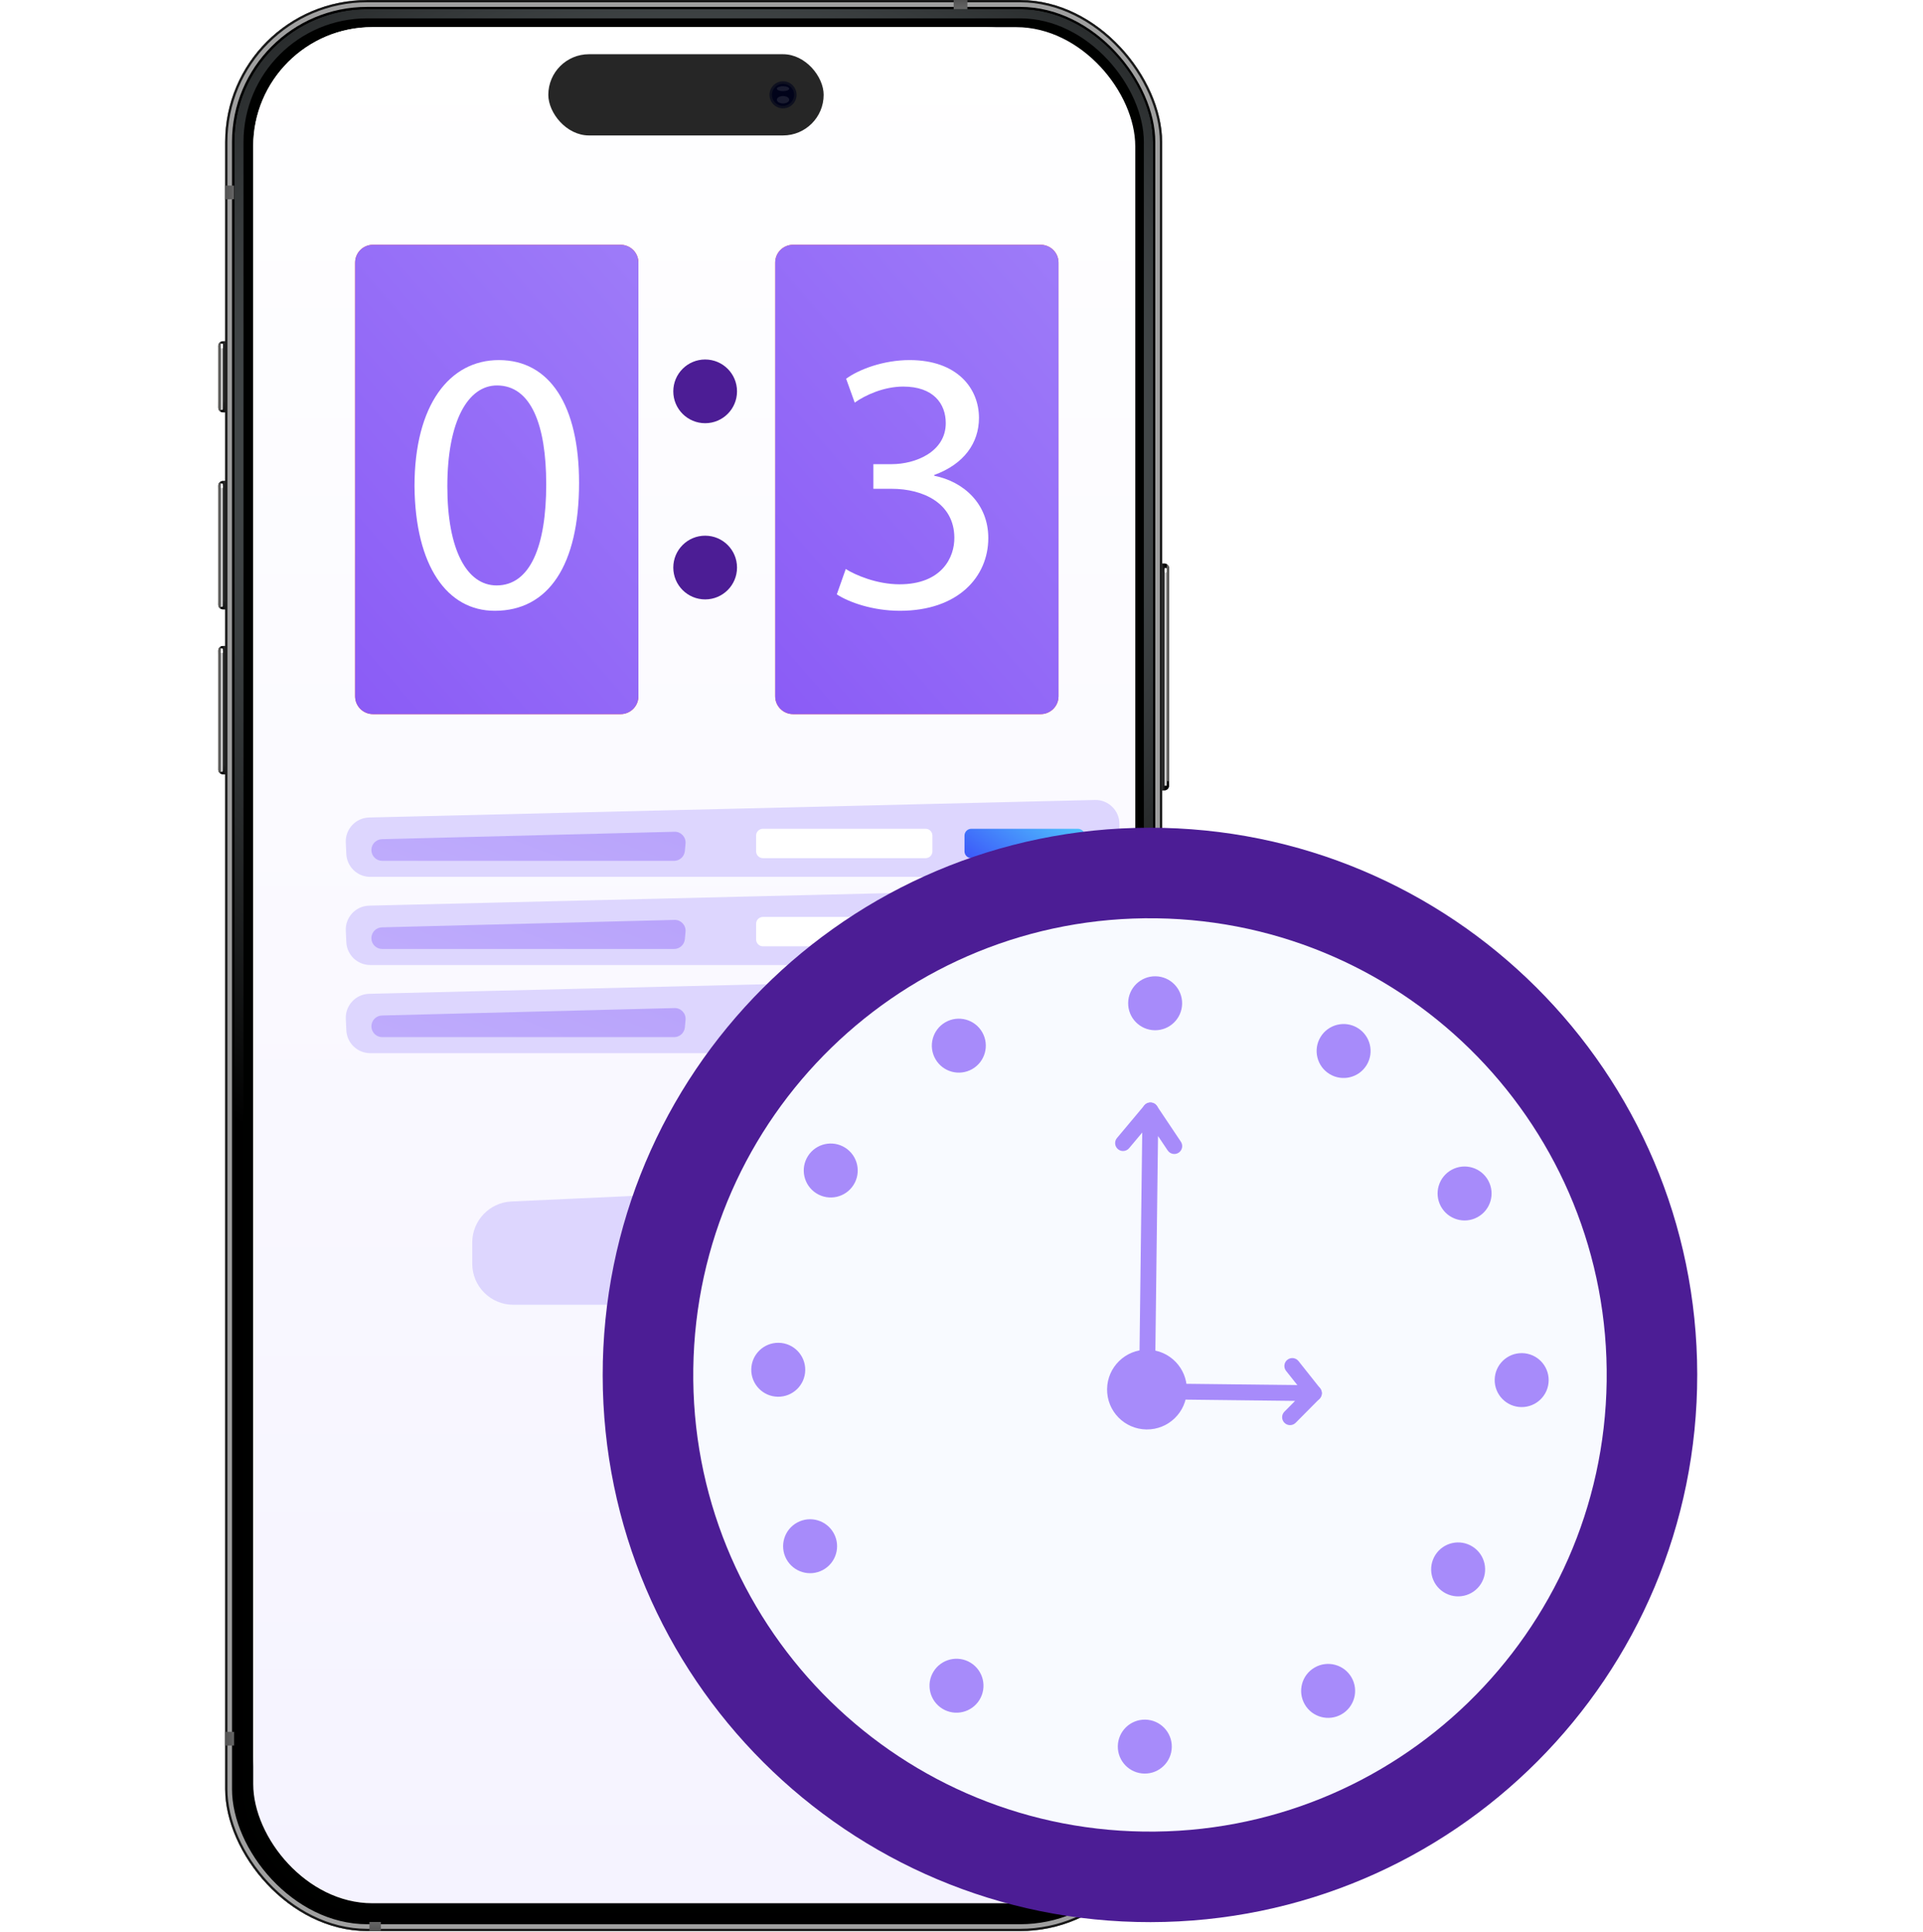 <svg width="820" height="824" viewBox="0 0 820 824" fill="none" xmlns="http://www.w3.org/2000/svg">
<g clip-path="url(#clip0_4803_4267)">
<path d="M498.492 335.089C498.492 336.168 497.617 337.043 496.538 337.043L493.608 337.043L493.608 240.327L496.538 240.327C497.617 240.327 498.492 241.202 498.492 242.281L498.492 335.089Z" fill="black"/>
<path opacity="0.76" d="M498.492 335.089C498.492 336.168 497.617 337.043 496.538 337.043L493.608 337.043L493.608 240.327L496.538 240.327C497.617 240.327 498.492 241.202 498.492 242.281L498.492 335.089Z" fill="url(#paint0_linear_4803_4267)"/>
<path d="M498.492 335.089C498.492 336.168 497.617 337.043 496.538 337.043L493.608 337.043L493.608 240.327L496.538 240.327C497.617 240.327 498.492 241.202 498.492 242.281L498.492 335.089Z" fill="url(#paint1_linear_4803_4267)"/>
<path opacity="0.48" d="M498.492 335.089C498.492 336.168 497.617 337.043 496.538 337.043L493.608 337.043L493.608 240.327L496.538 240.327C497.617 240.327 498.492 241.202 498.492 242.281L498.492 335.089Z" fill="url(#paint2_linear_4803_4267)"/>
<g filter="url(#filter0_f_4803_4267)">
<path d="M497.547 243.746C497.547 244.016 497.328 244.234 497.058 244.234C496.789 244.234 496.57 244.016 496.57 243.746L496.57 242.281L497.547 242.281L497.547 243.746Z" fill="white"/>
</g>
<g filter="url(#filter1_f_4803_4267)">
<path d="M497.531 335.088L496.554 335.088L496.554 242.768C496.554 242.499 496.773 242.28 497.043 242.28C497.313 242.28 497.531 242.499 497.531 242.768L497.531 335.088Z" fill="white" fill-opacity="0.8"/>
</g>
<g filter="url(#filter2_f_4803_4267)">
<path d="M498.492 333.135L497.515 333.135L497.515 240.815C497.515 240.546 497.734 240.327 498.004 240.327C498.274 240.327 498.492 240.546 498.492 240.815L498.492 333.135Z" fill="#61605D"/>
</g>
</g>
<g clip-path="url(#clip1_4803_4267)">
<path d="M93.078 147.514C93.078 146.435 93.953 145.561 95.032 145.561H97.963V175.845H95.032C93.953 175.845 93.078 174.97 93.078 173.891V147.514Z" fill="black"/>
<path opacity="0.76" d="M93.078 147.514C93.078 146.435 93.953 145.561 95.032 145.561H97.963V175.845H95.032C93.953 175.845 93.078 174.97 93.078 173.891V147.514Z" fill="url(#paint3_linear_4803_4267)"/>
<path d="M93.078 147.514C93.078 146.435 93.953 145.561 95.032 145.561H97.963V175.845H95.032C93.953 175.845 93.078 174.97 93.078 173.891V147.514Z" fill="url(#paint4_linear_4803_4267)"/>
<path opacity="0.48" d="M93.078 147.514C93.078 146.435 93.953 145.561 95.032 145.561H97.963V175.845H95.032C93.953 175.845 93.078 174.97 93.078 173.891V147.514Z" fill="url(#paint5_linear_4803_4267)"/>
<g filter="url(#filter3_f_4803_4267)">
<path d="M94.062 147.029C94.062 146.76 94.281 146.541 94.551 146.541C94.821 146.541 95.039 146.76 95.039 147.029V148.495H94.062V147.029Z" fill="white"/>
</g>
<g filter="url(#filter4_f_4803_4267)">
<path d="M94.062 146.541H95.039V174.383C95.039 174.653 94.821 174.872 94.551 174.872C94.281 174.872 94.062 174.653 94.062 174.383V146.541Z" fill="white" fill-opacity="0.8"/>
</g>
<g filter="url(#filter5_f_4803_4267)">
<path d="M93.078 144.586H94.055V177.313C94.055 177.583 93.836 177.801 93.567 177.801C93.297 177.801 93.078 177.583 93.078 177.313V144.586Z" fill="#61605D"/>
</g>
</g>
<g clip-path="url(#clip2_4803_4267)">
<path d="M93.078 207.11C93.078 206.031 93.953 205.156 95.032 205.156H97.963V259.864H95.032C93.953 259.864 93.078 258.989 93.078 257.91V207.11Z" fill="black"/>
<path opacity="0.76" d="M93.078 207.11C93.078 206.031 93.953 205.156 95.032 205.156H97.963V259.864H95.032C93.953 259.864 93.078 258.989 93.078 257.91V207.11Z" fill="url(#paint6_linear_4803_4267)"/>
<path d="M93.078 207.11C93.078 206.031 93.953 205.156 95.032 205.156H97.963V259.864H95.032C93.953 259.864 93.078 258.989 93.078 257.91V207.11Z" fill="url(#paint7_linear_4803_4267)"/>
<path opacity="0.48" d="M93.078 207.11C93.078 206.031 93.953 205.156 95.032 205.156H97.963V259.864H95.032C93.953 259.864 93.078 258.989 93.078 257.91V207.11Z" fill="url(#paint8_linear_4803_4267)"/>
<g filter="url(#filter6_f_4803_4267)">
<path d="M94.047 206.615C94.047 206.346 94.266 206.127 94.535 206.127C94.805 206.127 95.024 206.346 95.024 206.615V208.081H94.047V206.615Z" fill="white"/>
</g>
<g filter="url(#filter7_f_4803_4267)">
<path d="M94.047 207.1H95.024V258.388C95.024 258.658 94.805 258.877 94.535 258.877C94.266 258.877 94.047 258.658 94.047 258.388V207.1Z" fill="white" fill-opacity="0.8"/>
</g>
<g filter="url(#filter8_f_4803_4267)">
<path d="M93.078 205.156H94.055V261.329C94.055 261.599 93.836 261.818 93.567 261.818C93.297 261.818 93.078 261.599 93.078 261.329V205.156Z" fill="#61605D"/>
</g>
</g>
<g clip-path="url(#clip3_4803_4267)">
<path d="M93.078 277.448C93.078 276.369 93.953 275.494 95.032 275.494H97.963V330.202H95.032C93.953 330.202 93.078 329.327 93.078 328.248V277.448Z" fill="black"/>
<path opacity="0.76" d="M93.078 277.448C93.078 276.369 93.953 275.494 95.032 275.494H97.963V330.202H95.032C93.953 330.202 93.078 329.327 93.078 328.248V277.448Z" fill="url(#paint9_linear_4803_4267)"/>
<path d="M93.078 277.448C93.078 276.369 93.953 275.494 95.032 275.494H97.963V330.202H95.032C93.953 330.202 93.078 329.327 93.078 328.248V277.448Z" fill="url(#paint10_linear_4803_4267)"/>
<path opacity="0.48" d="M93.078 277.448C93.078 276.369 93.953 275.494 95.032 275.494H97.963V330.202H95.032C93.953 330.202 93.078 329.327 93.078 328.248V277.448Z" fill="url(#paint11_linear_4803_4267)"/>
<g filter="url(#filter9_f_4803_4267)">
<path d="M94.055 276.953C94.055 276.684 94.273 276.465 94.543 276.465C94.813 276.465 95.032 276.684 95.032 276.953V278.419H94.055V276.953Z" fill="white"/>
</g>
<g filter="url(#filter10_f_4803_4267)">
<path d="M94.047 277.443H95.024V328.732C95.024 329.002 94.805 329.22 94.535 329.22C94.266 329.22 94.047 329.002 94.047 328.732V277.443Z" fill="white" fill-opacity="0.8"/>
</g>
<g filter="url(#filter11_f_4803_4267)">
<path d="M93.078 275.494H94.055V331.667C94.055 331.937 93.836 332.156 93.567 332.156C93.297 332.156 93.078 331.937 93.078 331.667V275.494Z" fill="#61605D"/>
</g>
</g>
<g clip-path="url(#clip4_4803_4267)">
<rect x="96" y="0.004" width="399.562" height="823.548" rx="60.569" fill="black"/>
<g filter="url(#filter12_f_4803_4267)">
<rect x="97.465" y="1.469" width="396.632" height="820.617" rx="59.104" stroke="#A0A0A0" stroke-width="2.931"/>
</g>
<g filter="url(#filter13_f_4803_4267)">
<rect x="96.489" y="0.492" width="398.585" height="822.571" rx="60.081" stroke="#181818" stroke-width="0.977"/>
</g>
<g filter="url(#filter14_f_4803_4267)">
<rect x="101.371" y="5.381" width="388.816" height="811.825" rx="60.081" stroke="white" stroke-width="0.977"/>
</g>
<rect x="101.641" y="5.668" width="388.23" height="811.239" rx="60.765" stroke="white" stroke-width="0.391"/>
<rect x="406.656" y="0.004" width="5.862" height="3.908" fill="url(#paint12_linear_4803_4267)"/>
<rect x="95.992" y="84.998" width="5.862" height="3.908" transform="rotate(-90 95.992 84.998)" fill="url(#paint13_linear_4803_4267)"/>
<rect x="96" y="738.561" width="3.908" height="5.862" fill="url(#paint14_linear_4803_4267)"/>
<rect x="157.531" y="819.643" width="4.885" height="3.908" fill="url(#paint15_linear_4803_4267)"/>
<rect x="491.664" y="738.559" width="3.908" height="5.862" fill="url(#paint16_linear_4803_4267)"/>
</g>
<g clip-path="url(#clip5_4803_4267)">
<rect x="99.922" y="3.91" width="391.747" height="815.733" rx="56.662" fill="#000100"/>
<g filter="url(#filter15_f_4803_4267)">
<rect x="101.876" y="5.864" width="387.839" height="811.825" rx="54.708" stroke="url(#paint17_radial_4803_4267)" stroke-width="3.908"/>
</g>
</g>
<g clip-path="url(#clip6_4803_4267)">
<rect x="107.977" y="11.574" width="361.462" height="786.425" rx="48.846" fill="#DAE2D3"/>
<rect x="107.977" y="11.574" width="376.116" height="800.102" fill="url(#paint18_linear_4803_4267)"/>
<rect x="233.812" y="23.121" width="117.409" height="34.645" rx="17.323" fill="#262626"/>
<circle cx="333.899" cy="40.444" r="5.774" fill="#0E101F"/>
<circle cx="333.896" cy="40.445" r="4.724" fill="#01031A"/>
<g filter="url(#filter16_f_4803_4267)">
<ellipse cx="333.898" cy="37.819" rx="2.625" ry="1.05" fill="white" fill-opacity="0.1"/>
</g>
<g filter="url(#filter17_f_4803_4267)">
<ellipse cx="333.898" cy="42.544" rx="2.625" ry="1.575" fill="white" fill-opacity="0.1"/>
</g>
<path d="M467.13 373.952H157.879C152.415 373.952 147.918 369.654 147.67 364.196L147.448 359.319C147.188 353.595 151.683 348.775 157.411 348.637L466.883 341.167C472.623 341.028 477.35 345.643 477.35 351.384V363.731C477.35 369.376 472.774 373.952 467.13 373.952Z" fill="url(#paint19_linear_4803_4267)"/>
<path d="M287.442 367.116H162.982C160.433 367.116 158.367 365.05 158.367 362.501C158.367 359.998 160.363 357.951 162.865 357.888L287.614 354.716C290.373 354.646 292.577 356.998 292.327 359.747L292.038 362.919C291.822 365.296 289.83 367.116 287.442 367.116Z" fill="url(#paint20_linear_4803_4267)"/>
<path d="M394.683 365.976H325.333C323.721 365.976 322.414 364.669 322.414 363.057V356.365C322.414 354.752 323.721 353.445 325.333 353.445H394.683C396.296 353.445 397.603 354.752 397.603 356.365V363.057C397.603 364.669 396.296 365.976 394.683 365.976Z" fill="white"/>
<path d="M459.627 365.976H414.201C412.588 365.976 411.281 364.669 411.281 363.057V356.365C411.281 354.752 412.588 353.445 414.201 353.445H459.627C461.239 353.445 462.546 354.752 462.546 356.365V363.057C462.546 364.669 461.239 365.976 459.627 365.976Z" fill="url(#paint21_linear_4803_4267)"/>
<path d="M467.13 411.548H157.879C152.415 411.548 147.918 407.25 147.67 401.792L147.448 396.914C147.188 391.191 151.683 386.371 157.411 386.233L466.883 378.763C472.623 378.624 477.35 383.239 477.35 388.98V401.327C477.35 406.972 472.774 411.548 467.13 411.548Z" fill="url(#paint22_linear_4803_4267)"/>
<path d="M287.442 404.711H162.982C160.433 404.711 158.367 402.645 158.367 400.097C158.367 397.594 160.363 395.547 162.865 395.484L287.614 392.312C290.373 392.242 292.577 394.594 292.327 397.343L292.038 400.515C291.822 402.892 289.83 404.711 287.442 404.711Z" fill="url(#paint23_linear_4803_4267)"/>
<path d="M394.691 403.574H325.341C323.729 403.574 322.422 402.267 322.422 400.655V393.962C322.422 392.35 323.729 391.043 325.341 391.043H394.691C396.304 391.043 397.611 392.35 397.611 393.962V400.655C397.611 402.267 396.304 403.574 394.691 403.574Z" fill="white"/>
<path d="M459.627 403.574H414.201C412.588 403.574 411.281 402.267 411.281 400.655V393.962C411.281 392.35 412.588 391.043 414.201 391.043H459.627C461.239 391.043 462.546 392.35 462.546 393.962V400.655C462.546 402.267 461.239 403.574 459.627 403.574Z" fill="url(#paint24_linear_4803_4267)"/>
<path d="M467.138 449.141H157.887C152.423 449.141 147.926 444.844 147.678 439.386L147.456 434.508C147.196 428.784 151.691 423.965 157.419 423.827L466.891 416.357C472.631 416.218 477.358 420.833 477.358 426.573V438.921C477.358 444.565 472.782 449.141 467.138 449.141Z" fill="url(#paint25_linear_4803_4267)"/>
<path d="M287.45 442.306H162.99C160.441 442.306 158.375 440.24 158.375 437.691C158.375 435.188 160.371 433.141 162.872 433.077L287.621 429.906C290.381 429.836 292.585 432.187 292.334 434.937L292.046 438.108C291.83 440.486 289.837 442.306 287.45 442.306Z" fill="url(#paint26_linear_4803_4267)"/>
<path d="M394.699 441.166H325.349C323.737 441.166 322.43 439.859 322.43 438.247V431.555C322.43 429.942 323.737 428.635 325.349 428.635H394.699C396.311 428.635 397.619 429.942 397.619 431.555V438.247C397.618 439.859 396.311 441.166 394.699 441.166Z" fill="white"/>
<path d="M459.627 441.166H414.201C412.588 441.166 411.281 439.859 411.281 438.247V431.555C411.281 429.942 412.588 428.635 414.201 428.635H459.627C461.239 428.635 462.546 429.942 462.546 431.555V438.247C462.546 439.859 461.239 441.166 459.627 441.166Z" fill="url(#paint27_linear_4803_4267)"/>
<path d="M355.836 556.449H218.913C209.223 556.449 201.367 548.593 201.367 538.903V529.92C201.367 520.541 208.742 512.821 218.111 512.392L356.053 506.081C366.512 505.603 375.059 514.33 374.363 524.776L373.343 540.07C372.729 549.287 365.074 556.449 355.836 556.449Z" fill="url(#paint28_linear_4803_4267)"/>
<path opacity="0.89" d="M235.696 219.023C235.696 273.489 214.519 293.795 192.899 293.795C171.278 293.795 150.102 273.489 150.102 219.023C150.102 167.216 166.835 141.596 192.899 141.596C218.962 141.596 235.696 167.215 235.696 219.023ZM172.759 219.023C172.759 236.862 173.648 269.693 192.899 269.693C212.151 269.693 213.039 236.862 213.039 219.023C213.039 200.995 212.743 165.697 192.899 165.697C173.056 165.696 172.759 200.995 172.759 219.023Z" fill="white"/>
<path opacity="0.89" d="M411.255 293.576H346.713C339.946 293.576 334.461 288.09 334.461 281.324V260.474C334.461 258.066 335.181 255.713 336.501 253.698C364.487 210.998 396.081 196.098 396.081 166.783C396.081 154.771 390.179 145.206 380.459 145.206C370.051 145.206 364.875 153.007 362.113 163.286C360.415 169.61 353.983 173.432 347.597 171.985L344.985 171.393C338.664 169.96 334.463 163.836 335.601 157.456C340.198 131.699 357.826 117.846 379.591 117.846C410.141 117.846 423.854 141.202 423.854 168.339C423.854 213.496 388.444 222.394 361.886 264.214H411.255C418.021 264.214 423.506 269.699 423.506 276.465V281.324C423.507 288.09 418.022 293.576 411.255 293.576Z" fill="white"/>
<path d="M264.625 304.553H159.036C154.835 304.553 151.43 301.148 151.43 296.947V111.989C151.43 107.788 154.835 104.383 159.036 104.383L264.625 104.383C268.826 104.383 272.232 107.788 272.232 111.989V296.947C272.232 301.148 268.826 304.553 264.625 304.553Z" fill="#F44536"/>
<path d="M264.625 304.553H159.036C154.835 304.553 151.43 301.148 151.43 296.947V111.989C151.43 107.788 154.835 104.383 159.036 104.383L264.625 104.383C268.826 104.383 272.232 107.788 272.232 111.989V296.947C272.232 301.148 268.826 304.553 264.625 304.553Z" fill="url(#paint29_linear_4803_4267)"/>
<path d="M443.758 304.553H338.169C333.968 304.553 330.562 301.148 330.562 296.947V111.989C330.562 107.788 333.968 104.383 338.169 104.383L443.758 104.383C447.959 104.383 451.365 107.788 451.365 111.989V296.947C451.365 301.148 447.959 304.553 443.758 304.553Z" fill="#F44536"/>
<path d="M443.758 304.553H338.169C333.968 304.553 330.562 301.148 330.562 296.947V111.989C330.562 107.788 333.968 104.383 338.169 104.383L443.758 104.383C447.959 104.383 451.365 107.788 451.365 111.989V296.947C451.365 301.148 447.959 304.553 443.758 304.553Z" fill="url(#paint30_linear_4803_4267)"/>
<path d="M300.69 180.487C308.194 180.487 314.278 174.403 314.278 166.899C314.278 159.394 308.194 153.311 300.69 153.311C293.185 153.311 287.102 159.394 287.102 166.899C287.102 174.403 293.185 180.487 300.69 180.487Z" fill="#4C1D95"/>
<path d="M300.69 255.63C308.194 255.63 314.278 249.546 314.278 242.041C314.278 234.537 308.194 228.453 300.69 228.453C293.185 228.453 287.102 234.537 287.102 242.041C287.102 249.546 293.185 255.63 300.69 255.63Z" fill="#4C1D95"/>
<path d="M246.919 205.911C246.919 241.075 233.872 260.487 210.96 260.487C190.752 260.487 177.068 241.552 176.75 207.343C176.75 172.656 191.707 153.563 212.71 153.563C234.509 153.562 246.919 172.974 246.919 205.911ZM190.752 207.502C190.752 234.392 199.026 249.667 211.755 249.667C226.076 249.667 232.917 232.96 232.917 206.547C232.917 181.089 226.394 164.382 211.914 164.382C199.663 164.382 190.752 179.339 190.752 207.502Z" fill="white"/>
<path d="M360.647 242.664C364.625 245.21 373.854 249.188 383.56 249.188C401.539 249.188 407.109 237.732 406.949 229.14C406.79 214.66 393.743 208.455 380.218 208.455H372.421V197.953H380.218C390.401 197.953 403.29 192.702 403.29 180.451C403.29 172.177 398.039 164.858 385.151 164.858C376.877 164.858 368.921 168.517 364.466 171.699L360.806 161.516C366.216 157.538 376.717 153.561 387.855 153.561C408.222 153.561 417.451 165.653 417.451 178.223C417.451 188.884 411.086 197.953 398.357 202.568V202.886C411.086 205.432 421.428 214.979 421.428 229.458C421.428 246.006 408.54 260.485 383.719 260.485C372.103 260.485 361.92 256.825 356.828 253.484L360.647 242.664Z" fill="white"/>
</g>
<path d="M257 586.644C256.847 457.761 361.203 353.157 490.084 353C618.969 352.849 723.574 457.204 723.727 586.087C723.882 714.971 619.527 819.576 490.642 819.731C361.76 819.883 257.155 715.528 257 586.644Z" fill="#4C1D95"/>
<path d="M295.629 583.659C297.123 476.106 385.527 390.13 493.078 391.627C600.628 393.123 686.605 481.521 685.11 589.075C683.614 696.626 595.212 782.604 487.661 781.108C380.108 779.61 294.131 691.212 295.629 583.659Z" fill="#F8FAFF"/>
<path d="M648.707 600.076C642.354 599.987 637.273 594.765 637.36 588.409C637.451 582.057 642.675 576.973 649.029 577.066C655.386 577.153 660.463 582.376 660.377 588.73C660.287 595.086 655.063 600.165 648.707 600.076Z" fill="#A78BFA"/>
<path d="M331.701 595.667C325.346 595.581 320.264 590.355 320.353 584.002C320.443 577.647 325.664 572.566 332.02 572.655C338.376 572.743 343.456 577.967 343.366 584.323C343.28 590.677 338.056 595.757 331.701 595.667Z" fill="#A78BFA"/>
<path d="M504.077 428.02C503.989 434.373 498.766 439.457 492.41 439.367C486.055 439.277 480.974 434.055 481.064 427.7C481.152 421.347 486.377 416.264 492.731 416.353C499.086 416.443 504.167 421.665 504.077 428.02Z" fill="#A78BFA"/>
<path d="M499.671 745.033C499.58 751.385 494.36 756.47 488.006 756.378C481.649 756.29 476.567 751.069 476.657 744.713C476.743 738.358 481.969 733.276 488.325 733.366C494.68 733.456 499.761 738.678 499.671 745.033Z" fill="#A78BFA"/>
<path d="M418.848 440.222C422.005 445.74 420.092 452.77 414.576 455.926C409.06 459.081 402.031 457.171 398.873 451.654C395.717 446.138 397.629 439.106 403.145 435.951C408.663 432.797 415.69 434.705 418.848 440.222Z" fill="#A78BFA"/>
<path d="M576.325 715.394C579.482 720.911 577.566 727.94 572.051 731.1C566.537 734.253 559.505 732.341 556.35 726.829C553.194 721.31 555.104 714.28 560.623 711.124C566.137 707.967 573.165 709.879 576.325 715.394Z" fill="#A78BFA"/>
<path d="M563.113 442.231C559.805 447.655 561.523 454.737 566.949 458.046C572.374 461.352 579.454 459.637 582.76 454.212C586.072 448.787 584.354 441.706 578.929 438.394C573.502 435.086 566.423 436.805 563.113 442.231Z" fill="#A78BFA"/>
<path d="M398.043 712.916C394.735 718.34 396.452 725.422 401.878 728.731C407.303 732.04 414.386 730.323 417.692 724.898C421.002 719.472 419.286 712.392 413.859 709.085C408.434 705.772 401.353 707.491 398.043 712.916Z" fill="#A78BFA"/>
<path d="M360.418 489.472C365.778 492.883 367.361 499.995 363.952 505.357C360.542 510.722 353.43 512.305 348.069 508.893C342.707 505.484 341.122 498.371 344.532 493.007C347.941 487.645 355.055 486.063 360.418 489.472Z" fill="#A78BFA"/>
<path d="M627.948 659.594C633.313 663.004 634.897 670.116 631.483 675.479C628.074 680.841 620.964 682.422 615.6 679.015C610.237 675.603 608.654 668.491 612.063 663.129C615.476 657.766 622.584 656.183 627.948 659.594Z" fill="#A78BFA"/>
<path d="M619.063 498.851C613.471 501.869 611.38 508.847 614.397 514.441C617.41 520.038 624.391 522.128 629.984 519.113C635.579 516.096 637.672 509.117 634.651 503.523C631.637 497.929 624.66 495.838 619.063 498.851Z" fill="#A78BFA"/>
<path d="M339.98 649.288C334.387 652.303 332.294 659.282 335.309 664.876C338.325 670.471 345.307 672.561 350.898 669.545C356.495 666.53 358.584 659.551 355.57 653.957C352.554 648.36 345.573 646.27 339.98 649.288Z" fill="#A78BFA"/>
<path d="M488.848 609.62C479.457 609.49 471.948 601.771 472.08 592.378C472.212 582.985 479.93 575.475 489.322 575.609C498.714 575.737 506.223 583.458 506.095 592.851C505.963 602.244 498.241 609.748 488.848 609.62Z" fill="#A78BFA"/>
<path d="M489.039 595.992L492.438 596.039C494.307 596.064 495.837 594.575 495.863 592.71C495.89 590.845 494.402 589.316 492.532 589.287L492.503 589.288L493.799 484.476L497.934 490.649C498.981 492.197 501.079 492.601 502.617 491.577C504.161 490.538 504.58 488.442 503.54 486.894L493.359 471.688C492.538 470.455 491.019 469.906 489.594 470.329C488.176 470.75 487.202 472.042 487.182 473.524L485.711 592.575C485.686 594.434 487.18 595.966 489.039 595.992Z" fill="#A78BFA"/>
<path d="M478.839 490.87C479.816 490.884 480.796 490.473 481.474 489.664L493.144 475.732C494.345 474.302 494.16 472.176 492.723 470.975C491.304 469.784 489.173 469.965 487.969 471.397L476.296 485.327C475.097 486.755 475.287 488.888 476.72 490.084C477.337 490.602 478.089 490.859 478.839 490.87Z" fill="#A78BFA"/>
<path d="M550.049 607.774C550.933 607.787 551.821 607.452 552.489 606.777L562.66 596.532C563.615 595.566 563.907 594.131 563.39 592.875C562.881 591.622 561.666 590.796 560.314 590.78L560.309 590.777L481.104 589.858C479.244 589.834 477.714 591.324 477.687 593.185L477.641 596.588C477.614 598.453 479.104 599.983 480.969 600.01C482.834 600.036 484.364 598.546 484.391 596.681V596.649L552.252 597.438L547.704 602.023C546.388 603.344 546.394 605.481 547.716 606.795C548.367 607.438 549.205 607.764 550.049 607.774Z" fill="#A78BFA"/>
<path d="M560.22 597.528C560.974 597.539 561.733 597.298 562.366 596.796C563.829 595.636 564.067 593.513 562.914 592.055L553.699 580.441C552.526 578.979 550.407 578.746 548.954 579.899C547.497 581.06 547.255 583.183 548.407 584.642L557.622 596.252C558.281 597.08 559.247 597.517 560.22 597.528Z" fill="#A78BFA"/>
<defs>
<filter id="filter0_f_4803_4267" x="495.593" y="241.304" width="2.93" height="3.907" filterUnits="userSpaceOnUse" color-interpolation-filters="sRGB">
<feFlood flood-opacity="0" result="BackgroundImageFix"/>
<feBlend mode="normal" in="SourceGraphic" in2="BackgroundImageFix" result="shape"/>
<feGaussianBlur stdDeviation="0.488" result="effect1_foregroundBlur_4803_4267"/>
</filter>
<filter id="filter1_f_4803_4267" x="495.578" y="241.302" width="2.93" height="94.762" filterUnits="userSpaceOnUse" color-interpolation-filters="sRGB">
<feFlood flood-opacity="0" result="BackgroundImageFix"/>
<feBlend mode="normal" in="SourceGraphic" in2="BackgroundImageFix" result="shape"/>
<feGaussianBlur stdDeviation="0.488" result="effect1_foregroundBlur_4803_4267"/>
</filter>
<filter id="filter2_f_4803_4267" x="495.562" y="238.372" width="4.884" height="96.716" filterUnits="userSpaceOnUse" color-interpolation-filters="sRGB">
<feFlood flood-opacity="0" result="BackgroundImageFix"/>
<feBlend mode="normal" in="SourceGraphic" in2="BackgroundImageFix" result="shape"/>
<feGaussianBlur stdDeviation="0.977" result="effect1_foregroundBlur_4803_4267"/>
</filter>
<filter id="filter3_f_4803_4267" x="93.086" y="145.564" width="2.93" height="3.907" filterUnits="userSpaceOnUse" color-interpolation-filters="sRGB">
<feFlood flood-opacity="0" result="BackgroundImageFix"/>
<feBlend mode="normal" in="SourceGraphic" in2="BackgroundImageFix" result="shape"/>
<feGaussianBlur stdDeviation="0.488" result="effect1_foregroundBlur_4803_4267"/>
</filter>
<filter id="filter4_f_4803_4267" x="93.086" y="145.564" width="2.93" height="30.284" filterUnits="userSpaceOnUse" color-interpolation-filters="sRGB">
<feFlood flood-opacity="0" result="BackgroundImageFix"/>
<feBlend mode="normal" in="SourceGraphic" in2="BackgroundImageFix" result="shape"/>
<feGaussianBlur stdDeviation="0.488" result="effect1_foregroundBlur_4803_4267"/>
</filter>
<filter id="filter5_f_4803_4267" x="91.124" y="142.632" width="4.884" height="37.123" filterUnits="userSpaceOnUse" color-interpolation-filters="sRGB">
<feFlood flood-opacity="0" result="BackgroundImageFix"/>
<feBlend mode="normal" in="SourceGraphic" in2="BackgroundImageFix" result="shape"/>
<feGaussianBlur stdDeviation="0.977" result="effect1_foregroundBlur_4803_4267"/>
</filter>
<filter id="filter6_f_4803_4267" x="93.07" y="205.15" width="2.93" height="3.907" filterUnits="userSpaceOnUse" color-interpolation-filters="sRGB">
<feFlood flood-opacity="0" result="BackgroundImageFix"/>
<feBlend mode="normal" in="SourceGraphic" in2="BackgroundImageFix" result="shape"/>
<feGaussianBlur stdDeviation="0.488" result="effect1_foregroundBlur_4803_4267"/>
</filter>
<filter id="filter7_f_4803_4267" x="93.07" y="206.123" width="2.93" height="53.731" filterUnits="userSpaceOnUse" color-interpolation-filters="sRGB">
<feFlood flood-opacity="0" result="BackgroundImageFix"/>
<feBlend mode="normal" in="SourceGraphic" in2="BackgroundImageFix" result="shape"/>
<feGaussianBlur stdDeviation="0.488" result="effect1_foregroundBlur_4803_4267"/>
</filter>
<filter id="filter8_f_4803_4267" x="91.124" y="203.202" width="4.884" height="60.57" filterUnits="userSpaceOnUse" color-interpolation-filters="sRGB">
<feFlood flood-opacity="0" result="BackgroundImageFix"/>
<feBlend mode="normal" in="SourceGraphic" in2="BackgroundImageFix" result="shape"/>
<feGaussianBlur stdDeviation="0.977" result="effect1_foregroundBlur_4803_4267"/>
</filter>
<filter id="filter9_f_4803_4267" x="93.078" y="275.488" width="2.93" height="3.907" filterUnits="userSpaceOnUse" color-interpolation-filters="sRGB">
<feFlood flood-opacity="0" result="BackgroundImageFix"/>
<feBlend mode="normal" in="SourceGraphic" in2="BackgroundImageFix" result="shape"/>
<feGaussianBlur stdDeviation="0.488" result="effect1_foregroundBlur_4803_4267"/>
</filter>
<filter id="filter10_f_4803_4267" x="93.07" y="276.466" width="2.93" height="53.731" filterUnits="userSpaceOnUse" color-interpolation-filters="sRGB">
<feFlood flood-opacity="0" result="BackgroundImageFix"/>
<feBlend mode="normal" in="SourceGraphic" in2="BackgroundImageFix" result="shape"/>
<feGaussianBlur stdDeviation="0.488" result="effect1_foregroundBlur_4803_4267"/>
</filter>
<filter id="filter11_f_4803_4267" x="91.124" y="273.54" width="4.884" height="60.57" filterUnits="userSpaceOnUse" color-interpolation-filters="sRGB">
<feFlood flood-opacity="0" result="BackgroundImageFix"/>
<feBlend mode="normal" in="SourceGraphic" in2="BackgroundImageFix" result="shape"/>
<feGaussianBlur stdDeviation="0.977" result="effect1_foregroundBlur_4803_4267"/>
</filter>
<filter id="filter12_f_4803_4267" x="92.092" y="-3.904" width="407.378" height="831.364" filterUnits="userSpaceOnUse" color-interpolation-filters="sRGB">
<feFlood flood-opacity="0" result="BackgroundImageFix"/>
<feBlend mode="normal" in="SourceGraphic" in2="BackgroundImageFix" result="shape"/>
<feGaussianBlur stdDeviation="1.954" result="effect1_foregroundBlur_4803_4267"/>
</filter>
<filter id="filter13_f_4803_4267" x="94.046" y="-1.95" width="403.47" height="827.457" filterUnits="userSpaceOnUse" color-interpolation-filters="sRGB">
<feFlood flood-opacity="0" result="BackgroundImageFix"/>
<feBlend mode="normal" in="SourceGraphic" in2="BackgroundImageFix" result="shape"/>
<feGaussianBlur stdDeviation="0.977" result="effect1_foregroundBlur_4803_4267"/>
</filter>
<filter id="filter14_f_4803_4267" x="98.929" y="2.939" width="393.705" height="816.71" filterUnits="userSpaceOnUse" color-interpolation-filters="sRGB">
<feFlood flood-opacity="0" result="BackgroundImageFix"/>
<feBlend mode="normal" in="SourceGraphic" in2="BackgroundImageFix" result="shape"/>
<feGaussianBlur stdDeviation="0.977" result="effect1_foregroundBlur_4803_4267"/>
</filter>
<filter id="filter15_f_4803_4267" x="93.083" y="-2.928" width="405.427" height="829.409" filterUnits="userSpaceOnUse" color-interpolation-filters="sRGB">
<feFlood flood-opacity="0" result="BackgroundImageFix"/>
<feBlend mode="normal" in="SourceGraphic" in2="BackgroundImageFix" result="shape"/>
<feGaussianBlur stdDeviation="3.419" result="effect1_foregroundBlur_4803_4267"/>
</filter>
<filter id="filter16_f_4803_4267" x="330.311" y="35.807" width="7.175" height="4.024" filterUnits="userSpaceOnUse" color-interpolation-filters="sRGB">
<feFlood flood-opacity="0" result="BackgroundImageFix"/>
<feBlend mode="normal" in="SourceGraphic" in2="BackgroundImageFix" result="shape"/>
<feGaussianBlur stdDeviation="0.481" result="effect1_foregroundBlur_4803_4267"/>
</filter>
<filter id="filter17_f_4803_4267" x="330.311" y="40.006" width="7.175" height="5.075" filterUnits="userSpaceOnUse" color-interpolation-filters="sRGB">
<feFlood flood-opacity="0" result="BackgroundImageFix"/>
<feBlend mode="normal" in="SourceGraphic" in2="BackgroundImageFix" result="shape"/>
<feGaussianBlur stdDeviation="0.481" result="effect1_foregroundBlur_4803_4267"/>
</filter>
<linearGradient id="paint0_linear_4803_4267" x1="496.05" y1="337.043" x2="496.05" y2="332.647" gradientUnits="userSpaceOnUse">
<stop/>
<stop offset="1" stop-opacity="0"/>
</linearGradient>
<linearGradient id="paint1_linear_4803_4267" x1="493.608" y1="337.043" x2="497.027" y2="337.043" gradientUnits="userSpaceOnUse">
<stop/>
<stop offset="1" stop-color="#AEAEAE" stop-opacity="0"/>
</linearGradient>
<linearGradient id="paint2_linear_4803_4267" x1="496.05" y1="244.724" x2="496.05" y2="240.327" gradientUnits="userSpaceOnUse">
<stop stop-opacity="0"/>
<stop offset="1"/>
</linearGradient>
<linearGradient id="paint3_linear_4803_4267" x1="95.52" y1="145.561" x2="95.52" y2="148.491" gradientUnits="userSpaceOnUse">
<stop/>
<stop offset="1" stop-opacity="0"/>
</linearGradient>
<linearGradient id="paint4_linear_4803_4267" x1="97.963" y1="145.561" x2="94.543" y2="145.561" gradientUnits="userSpaceOnUse">
<stop/>
<stop offset="1" stop-color="#AEAEAE" stop-opacity="0"/>
</linearGradient>
<linearGradient id="paint5_linear_4803_4267" x1="95.52" y1="170.665" x2="95.52" y2="175.845" gradientUnits="userSpaceOnUse">
<stop stop-opacity="0"/>
<stop offset="1"/>
</linearGradient>
<linearGradient id="paint6_linear_4803_4267" x1="95.52" y1="205.156" x2="95.52" y2="209.064" gradientUnits="userSpaceOnUse">
<stop/>
<stop offset="1" stop-opacity="0"/>
</linearGradient>
<linearGradient id="paint7_linear_4803_4267" x1="97.963" y1="205.156" x2="94.543" y2="205.156" gradientUnits="userSpaceOnUse">
<stop/>
<stop offset="1" stop-color="#AEAEAE" stop-opacity="0"/>
</linearGradient>
<linearGradient id="paint8_linear_4803_4267" x1="95.52" y1="255.956" x2="95.52" y2="259.864" gradientUnits="userSpaceOnUse">
<stop stop-opacity="0"/>
<stop offset="1"/>
</linearGradient>
<linearGradient id="paint9_linear_4803_4267" x1="95.52" y1="275.494" x2="95.52" y2="279.402" gradientUnits="userSpaceOnUse">
<stop/>
<stop offset="1" stop-opacity="0"/>
</linearGradient>
<linearGradient id="paint10_linear_4803_4267" x1="97.963" y1="275.494" x2="94.543" y2="275.494" gradientUnits="userSpaceOnUse">
<stop/>
<stop offset="1" stop-color="#AEAEAE" stop-opacity="0"/>
</linearGradient>
<linearGradient id="paint11_linear_4803_4267" x1="95.52" y1="326.294" x2="95.52" y2="330.202" gradientUnits="userSpaceOnUse">
<stop stop-opacity="0"/>
<stop offset="1"/>
</linearGradient>
<linearGradient id="paint12_linear_4803_4267" x1="409.587" y1="0.004" x2="409.587" y2="3.912" gradientUnits="userSpaceOnUse">
<stop stop-color="#525252"/>
<stop offset="1" stop-color="#666666"/>
</linearGradient>
<linearGradient id="paint13_linear_4803_4267" x1="98.923" y1="84.998" x2="98.923" y2="88.906" gradientUnits="userSpaceOnUse">
<stop stop-color="#525252"/>
<stop offset="1" stop-color="#666666"/>
</linearGradient>
<linearGradient id="paint14_linear_4803_4267" x1="96" y1="741.491" x2="99.908" y2="741.491" gradientUnits="userSpaceOnUse">
<stop stop-color="#525252"/>
<stop offset="1" stop-color="#666666"/>
</linearGradient>
<linearGradient id="paint15_linear_4803_4267" x1="159.974" y1="823.55" x2="159.974" y2="819.643" gradientUnits="userSpaceOnUse">
<stop stop-color="#525252"/>
<stop offset="1" stop-color="#666666"/>
</linearGradient>
<linearGradient id="paint16_linear_4803_4267" x1="495.572" y1="741.489" x2="491.664" y2="741.489" gradientUnits="userSpaceOnUse">
<stop stop-color="#525252"/>
<stop offset="1" stop-color="#666666"/>
</linearGradient>
<radialGradient id="paint17_radial_4803_4267" cx="0" cy="0" r="1" gradientUnits="userSpaceOnUse" gradientTransform="translate(296.289 192.118) rotate(90) scale(334.156 374.302)">
<stop stop-color="#879194"/>
<stop offset="1"/>
</radialGradient>
<linearGradient id="paint18_linear_4803_4267" x1="296.035" y1="11.574" x2="296.035" y2="811.676" gradientUnits="userSpaceOnUse">
<stop stop-color="white"/>
<stop offset="1" stop-color="#F5F3FF"/>
</linearGradient>
<linearGradient id="paint19_linear_4803_4267" x1="338.444" y1="24.639" x2="322.755" y2="227.394" gradientUnits="userSpaceOnUse">
<stop stop-color="#C4B5FD"/>
<stop offset="1" stop-color="#DDD6FE"/>
</linearGradient>
<linearGradient id="paint20_linear_4803_4267" x1="302.844" y1="158.719" x2="100.129" y2="690.845" gradientUnits="userSpaceOnUse">
<stop stop-color="#A78BFA"/>
<stop offset="1" stop-color="#DDD6FE"/>
</linearGradient>
<linearGradient id="paint21_linear_4803_4267" x1="452.966" y1="337.331" x2="420.419" y2="382.707" gradientUnits="userSpaceOnUse">
<stop stop-color="#53D8FF"/>
<stop offset="1" stop-color="#3840F7"/>
</linearGradient>
<linearGradient id="paint22_linear_4803_4267" x1="341.336" y1="24.864" x2="325.647" y2="227.619" gradientUnits="userSpaceOnUse">
<stop stop-color="#C4B5FD"/>
<stop offset="1" stop-color="#DDD6FE"/>
</linearGradient>
<linearGradient id="paint23_linear_4803_4267" x1="302.844" y1="196.325" x2="100.147" y2="728.43" gradientUnits="userSpaceOnUse">
<stop stop-color="#A78BFA"/>
<stop offset="1" stop-color="#DDD6FE"/>
</linearGradient>
<linearGradient id="paint24_linear_4803_4267" x1="452.966" y1="374.929" x2="420.419" y2="420.304" gradientUnits="userSpaceOnUse">
<stop stop-color="#53D8FF"/>
<stop offset="1" stop-color="#3840F7"/>
</linearGradient>
<linearGradient id="paint25_linear_4803_4267" x1="344.236" y1="25.087" x2="328.546" y2="227.842" gradientUnits="userSpaceOnUse">
<stop stop-color="#C4B5FD"/>
<stop offset="1" stop-color="#DDD6FE"/>
</linearGradient>
<linearGradient id="paint26_linear_4803_4267" x1="302.851" y1="233.909" x2="100.138" y2="766.034" gradientUnits="userSpaceOnUse">
<stop stop-color="#A78BFA"/>
<stop offset="1" stop-color="#DDD6FE"/>
</linearGradient>
<linearGradient id="paint27_linear_4803_4267" x1="452.966" y1="412.521" x2="420.419" y2="457.897" gradientUnits="userSpaceOnUse">
<stop stop-color="#53D8FF"/>
<stop offset="1" stop-color="#3840F7"/>
</linearGradient>
<linearGradient id="paint28_linear_4803_4267" x1="329.93" y1="257.804" x2="305.792" y2="414.698" gradientUnits="userSpaceOnUse">
<stop stop-color="#C4B5FD"/>
<stop offset="1" stop-color="#DDD6FE"/>
</linearGradient>
<linearGradient id="paint29_linear_4803_4267" x1="134.904" y1="279.744" x2="382.68" y2="63.876" gradientUnits="userSpaceOnUse">
<stop stop-color="#8B5CF6"/>
<stop offset="1" stop-color="#A78BFA"/>
</linearGradient>
<linearGradient id="paint30_linear_4803_4267" x1="314.037" y1="279.744" x2="561.813" y2="63.876" gradientUnits="userSpaceOnUse">
<stop stop-color="#8B5CF6"/>
<stop offset="1" stop-color="#A78BFA"/>
</linearGradient>
<clipPath id="clip0_4803_4267">
<path d="M498.492 336.062C498.492 337.141 497.617 338.016 496.538 338.016L493.608 338.016L493.608 240.323L496.538 240.323C497.617 240.323 498.492 241.198 498.492 242.277L498.492 336.062Z" fill="white"/>
</clipPath>
<clipPath id="clip1_4803_4267">
<path d="M93.07 147.514C93.07 146.435 93.945 145.561 95.024 145.561H97.955V175.845H95.024C93.945 175.845 93.07 174.97 93.07 173.891V147.514Z" fill="white"/>
</clipPath>
<clipPath id="clip2_4803_4267">
<path d="M93.07 207.114C93.07 206.035 93.945 205.16 95.024 205.16H97.955V259.868H95.024C93.945 259.868 93.07 258.993 93.07 257.914V207.114Z" fill="white"/>
</clipPath>
<clipPath id="clip3_4803_4267">
<path d="M93.07 277.45C93.07 276.371 93.945 275.496 95.024 275.496H97.955V330.204H95.024C93.945 330.204 93.07 329.329 93.07 328.25V277.45Z" fill="white"/>
</clipPath>
<clipPath id="clip4_4803_4267">
<rect x="96" y="0.002" width="399.562" height="823.548" rx="60.569" fill="white"/>
</clipPath>
<clipPath id="clip5_4803_4267">
<rect x="99.922" y="3.908" width="391.747" height="815.733" rx="56.662" fill="white"/>
</clipPath>
<clipPath id="clip6_4803_4267">
<rect x="107.977" y="11.572" width="376.116" height="800.102" rx="50.8" fill="white"/>
</clipPath>
</defs>
</svg>
